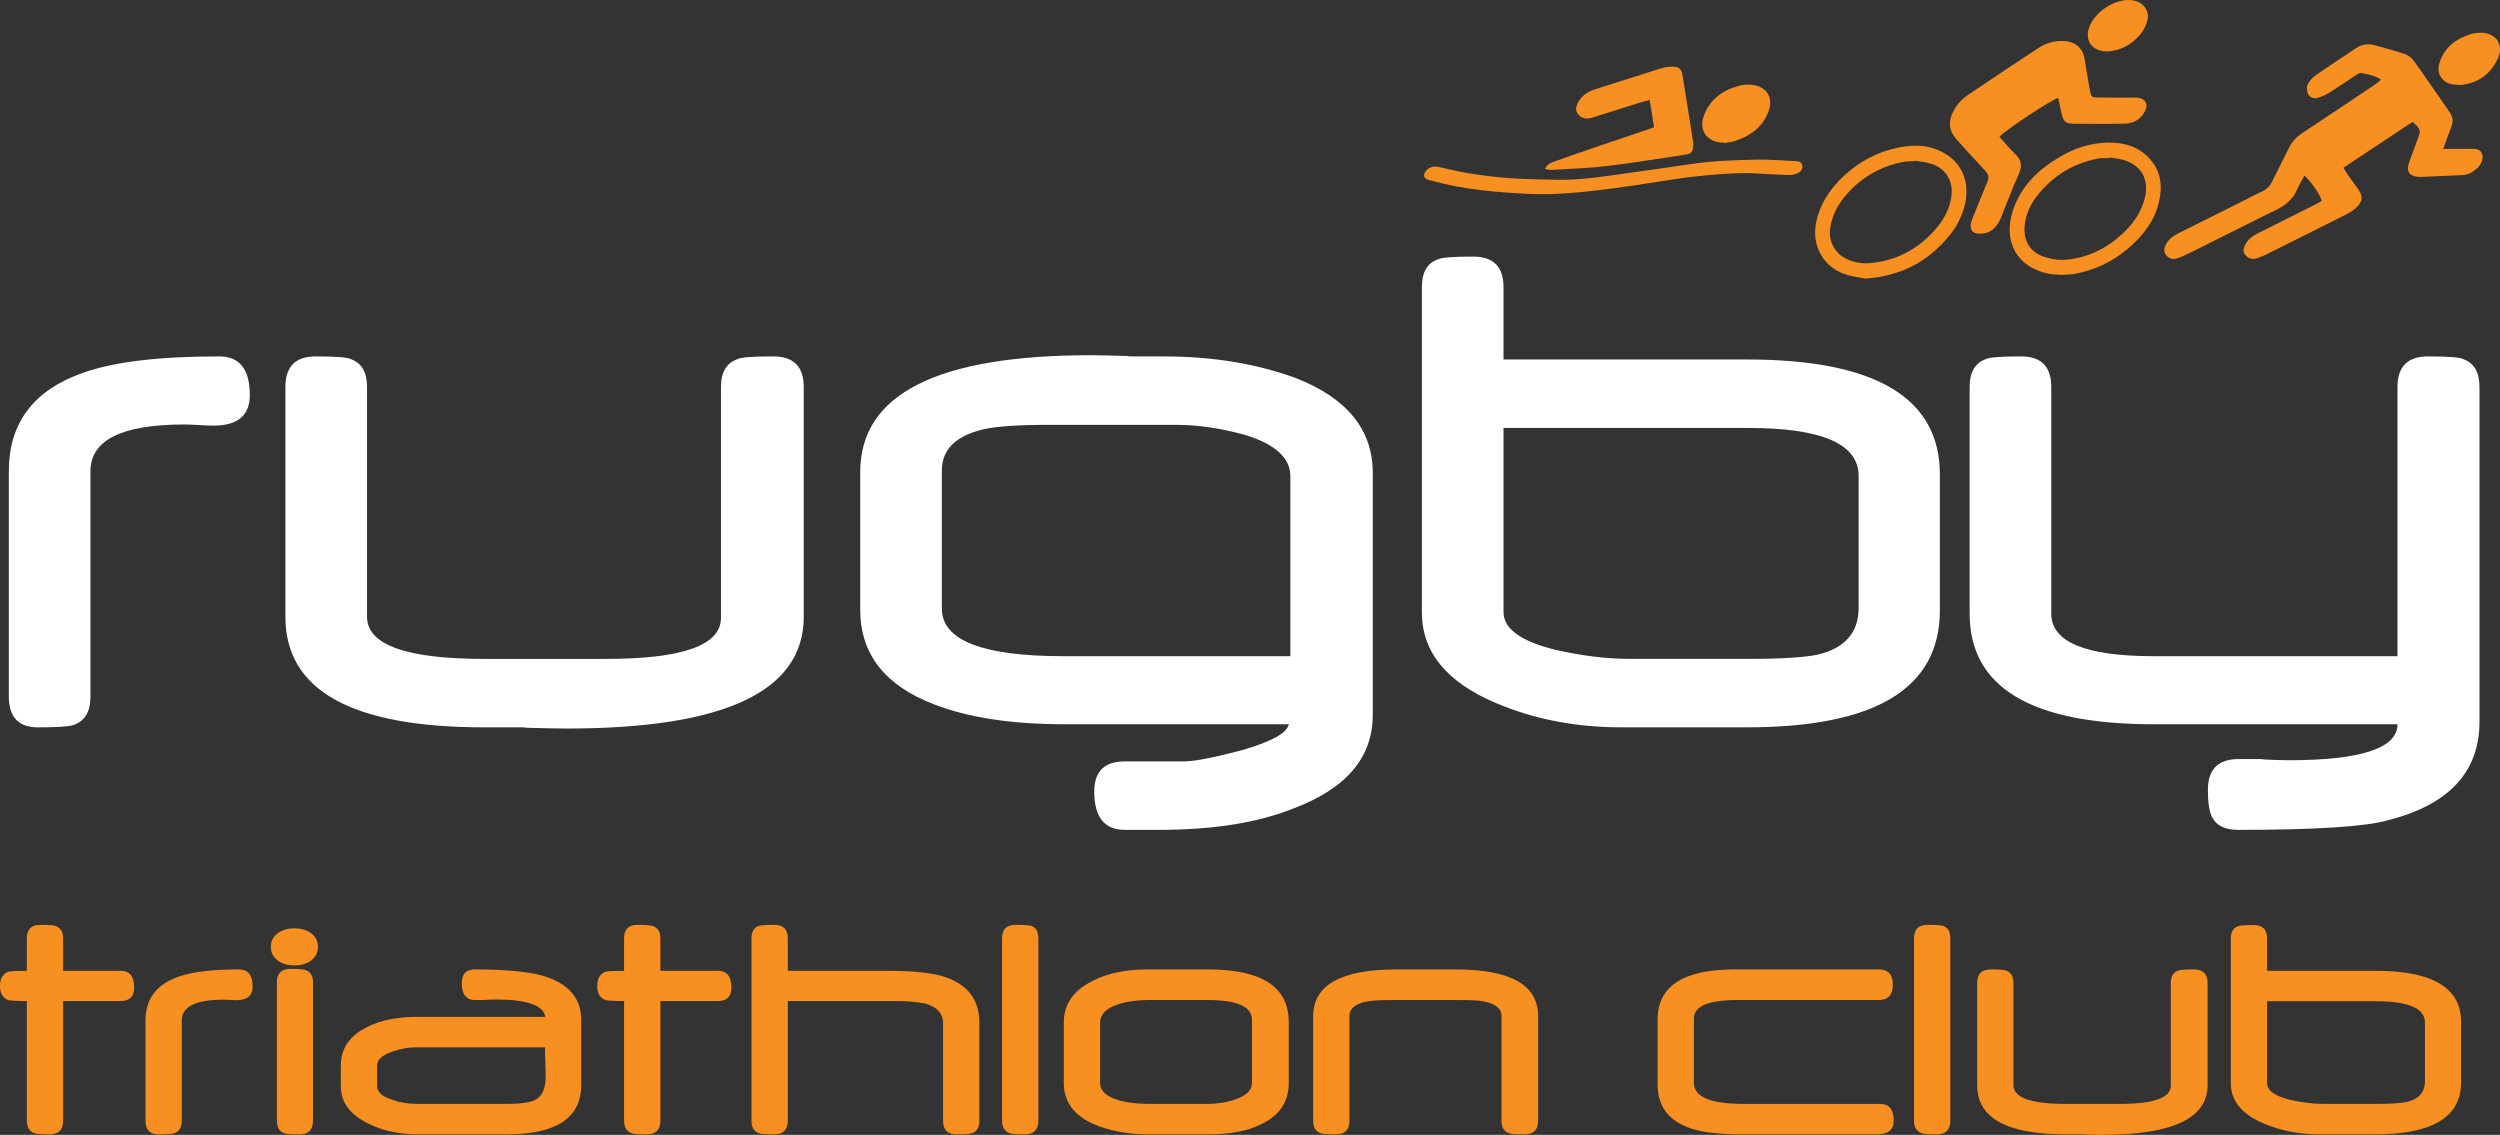 <?xml version="1.0" encoding="utf-8"?>
<!-- Generator: Adobe Illustrator 16.0.0, SVG Export Plug-In . SVG Version: 6.00 Build 0)  -->
<!DOCTYPE svg PUBLIC "-//W3C//DTD SVG 1.1//EN" "http://www.w3.org/Graphics/SVG/1.1/DTD/svg11.dtd">
<svg version="1.1" xmlns="http://www.w3.org/2000/svg" xmlns:xlink="http://www.w3.org/1999/xlink" x="0px" y="0px"
	 width="1561.763px" height="708.938px" viewBox="0 0 1561.763 708.938" enable-background="new 0 0 1561.763 708.938"
	 xml:space="preserve">
<rect x="0" y="0" width="1561.763" height="708.938" fill="#333333" stroke="none"/>
<g id="Blue_BG">
	<g>
		<g>
			<path fill="#FFFFFF" d="M156.063,246.808c0,12.721-7.582,19.084-22.713,19.084c-2.104,0-5.125-0.128-9.06-0.36
				c-3.963-0.233-6.988-0.359-9.063-0.359c-39.154,0-58.725,9.738-58.725,29.234v140.892c0,9.336-3.542,15.216-10.638,17.636
				c-2.896,0.974-10.31,1.441-22.224,1.441c-12.086,0-18.125-6.431-18.125-19.328V294.406c0-30.279,15.543-50.823,46.639-61.62
				c18.993-6.758,47.278-10.142,84.813-10.142C149.688,222.645,156.063,230.7,156.063,246.808z"/>
			<path fill="#FFFFFF" d="M502.103,385.277c0,46.554-49.296,69.836-147.882,69.836c-2.741,0-6.292-0.043-10.644-0.125
				c-4.349-0.085-9.422-0.211-15.21-0.359c-0.166-0.17-0.82-0.254-1.942-0.254h-2.178h-3.86h-7.01h-10.867
				c-82.822,0-124.218-23.03-124.218-69.098V241.729c0-12.719,6.291-19.084,18.854-19.084c12.559,0,19.897,0.553,21.993,1.692
				c6.764,2.412,10.14,8.204,10.14,17.393v143.548c0,17.553,24.413,26.339,73.231,26.339h76.114c47.846,0,71.774-8.534,71.774-25.62
				V241.729c0-9.189,3.466-14.981,10.396-17.393c2.092-1.139,9.503-1.692,22.217-1.692c12.738,0,19.094,6.365,19.094,19.084V385.277
				z"/>
			<path fill="#FFFFFF" d="M857.574,446.645c0,26.59-16.588,46.087-49.782,58.485c-22.064,8.857-50.025,13.288-83.846,13.288
				h-21.273c-12.715,0-19.095-7.982-19.095-23.916c0-12.563,6.38-18.854,19.095-18.854h36.974c6.438,0,18.524-2.342,36.247-7.011
				c18.369-5.309,28.112-10.712,29.246-16.189H665.22c-33.03,0-60.173-4.112-81.429-12.315
				c-30.946-11.766-46.406-31.51-46.406-59.205v-86.036c0-48.646,48.006-72.984,144.021-72.984c2.579,0,5.723,0.05,9.435,0.126
				c3.701,0.084,8.12,0.21,13.289,0.359c0.15,0.167,1.374,0.252,3.616,0.252h3.636h6.039h9.422c30.453,0,58.003,4.504,82.652,13.525
				c32.049,12.567,48.079,32.299,48.079,59.202V446.645z M806.098,409.925V297.557c0-11.451-9.419-20.066-28.269-25.862
				c-15.311-4.186-29.567-6.29-42.772-6.29h-80.464c-19.012,0-32.63,0.972-40.846,2.908c-16.919,4.185-25.375,12.72-25.375,25.608
				v86.268c0,19.816,25.29,29.735,75.881,29.735H806.098z"/>
			<path fill="#FFFFFF" d="M1211.836,381.408c0,48.646-40.199,72.967-120.58,72.967h-78.298c-28.517,0-54.693-5.068-78.539-15.216
				c-30.77-13.049-46.153-31.892-46.153-56.544V179.389c0-9.346,3.383-15.15,10.14-17.405c2.107-1.122,9.441-1.691,22.005-1.691
				c12.551,0,18.843,6.358,18.843,19.096v45.182h152.003c80.381,0,120.58,23.93,120.58,71.772V381.408z M1161.093,379.722v-82.418
				c0-19.97-22.954-29.959-68.875-29.959H939.253v115.022c0,10.472,10.951,18.371,32.87,23.676c7.881,1.778,15.7,3.151,23.431,4.121
				c7.743,0.965,15.546,1.453,23.443,1.453h72.733c11.124,0,20.258-0.248,27.431-0.733c7.166-0.485,12.612-1.12,16.312-1.923
				C1152.559,404.924,1161.093,395.182,1161.093,379.722z"/>
			<path fill="#FFFFFF" d="M1548.942,450.758c0,31.414-19.012,51.948-57.033,61.622c-14.01,4.031-45.184,6.038-93.513,6.038
				c-7.899,0-13.218-2.339-15.949-7.034c-2.093-3.095-3.147-9.078-3.147-17.986c0-12.804,6.363-19.208,19.097-19.208h6.523h4.104
				h2.421c1.615,0,2.501,0.084,2.661,0.252c3.534,0.167,6.557,0.277,9.063,0.359c2.496,0.084,4.63,0.125,6.404,0.125
				c45.424,0,68.141-7.496,68.141-22.478h-152.249c-76.679,0-115.019-23.039-115.019-69.108V241.729
				c0-9.189,3.375-14.981,10.152-17.393c2.092-1.139,9.422-1.692,21.992-1.692c12.569,0,18.843,6.365,18.843,19.084V383.34
				c0,17.721,21.337,26.585,64.031,26.585h152.249V241.729c0-12.719,6.362-19.084,19.094-19.084c12.559,0,19.889,0.553,21.981,1.692
				c6.769,2.412,10.153,8.204,10.153,17.393V450.758z"/>
		</g>
		<g>
			<path fill="#F78F21" d="M83.804,616.976c0,5.59-2.833,8.39-8.491,8.39H39.437v74.766c0,5.67-2.802,8.492-8.385,8.492
				c-5.517,0-8.743-0.245-9.674-0.748c-3.075-1.146-4.611-3.725-4.611-7.744v-74.766c-3.023,0-5.476-0.061-7.376-0.169
				c-1.894-0.097-3.239-0.221-4.014-0.376C1.789,623.619,0,620.634,0,615.914c0-4.725,1.789-7.706,5.377-8.923
				c0.775-0.14,2.12-0.263,4.014-0.376c1.9-0.098,4.354-0.152,7.376-0.152v-20.313c0-5.588,2.783-8.385,8.367-8.385
				c5.517,0,8.744,0.267,9.674,0.763c3.074,1.067,4.628,3.619,4.628,7.622v20.313h35.876
				C80.972,606.463,83.804,609.971,83.804,616.976z"/>
			<path fill="#F78F21" d="M157.819,616.341c0,5.655-3.363,8.479-10.097,8.479c-0.931,0-2.273-0.042-4.031-0.152
				c-1.75-0.113-3.105-0.167-4.036-0.167c-17.404,0-26.104,4.338-26.104,12.997v62.633c0,4.157-1.566,6.771-4.727,7.838
				c-1.283,0.445-4.582,0.654-9.878,0.654c-5.372,0-8.063-2.867-8.063-8.587v-62.538c0-13.453,6.912-22.585,20.743-27.388
				c8.453-3.013,21.019-4.507,37.704-4.507C154.984,605.604,157.819,609.18,157.819,616.341z"/>
			<path fill="#F78F21" d="M198.642,591.525c0,3.729-1.578,6.649-4.725,8.814c-2.728,1.859-6.058,2.782-9.99,2.782
				c-3.946,0-7.274-0.923-9.993-2.782c-3.154-2.165-4.737-5.086-4.737-8.814c0-3.724,1.583-6.664,4.737-8.812
				c2.719-1.858,6.047-2.802,9.993-2.802c3.933,0,7.263,0.943,9.99,2.802C197.064,584.861,198.642,587.802,198.642,591.525z
				 M195.525,700.131c0,5.67-2.824,8.492-8.494,8.492c-5.515,0-8.73-0.245-9.66-0.748c-2.937-1.08-4.402-3.659-4.402-7.744v-86.479
				c0-5.582,2.824-8.383,8.479-8.383c5.444,0,8.629,0.251,9.572,0.75c2.993,1.078,4.504,3.627,4.504,7.633V700.131z"/>
			<path fill="#F78F21" d="M363.115,677.685c0,20.618-15.461,30.938-46.406,30.938h-55.437c-11.887,0-22.166-2.189-30.828-6.555
				c-11.682-5.583-17.517-13.355-17.517-23.305v-13.109c0-10.752,5.555-18.802,16.654-24.176c8.231-4.143,18.556-6.236,30.945-6.236
				h80.141c-1.219-7.22-11.459-10.847-30.736-10.847c-0.784,0-1.725,0.021-2.835,0.052c-1.11,0.043-2.382,0.097-3.808,0.168
				c-0.084,0.066-0.445,0.108-1.087,0.108h-0.965h-1.721h-2.686c-5.585,0-8.367-3.546-8.367-10.64c0-5.655,2.782-8.48,8.367-8.48
				c18.123,0,31.976,1.248,41.578,3.756c16.481,4.652,24.708,13.968,24.708,27.934V677.685z M340.878,672.304
				c0-0.995-0.014-2.243-0.056-3.753c-0.029-1.511-0.084-3.256-0.155-5.266c-0.084-2.01-0.128-3.753-0.162-5.266
				c-0.031-1.512-0.062-2.758-0.062-3.754h-80.461c-4.728,0-9.603,0.857-14.615,2.577c-6.513,2.22-9.771,5.129-9.771,8.704v12.997
				c0,3.793,3.366,6.689,10.097,8.7c4.302,1.576,9.274,2.367,14.941,2.367h56.284c8.45,0,14.254-0.832,17.405-2.476
				C338.701,684.918,340.878,679.982,340.878,672.304z"/>
			<path fill="#F78F21" d="M456.909,616.976c0,5.59-2.828,8.39-8.499,8.39h-35.869v74.766c0,5.67-2.8,8.492-8.383,8.492
				c-5.517,0-8.744-0.245-9.672-0.748c-3.078-1.146-4.613-3.725-4.613-7.744v-74.766c-3.011,0-5.474-0.061-7.359-0.169
				c-1.915-0.097-3.244-0.221-4.036-0.376c-3.585-1.201-5.372-4.187-5.372-8.906c0-4.725,1.787-7.706,5.372-8.923
				c0.792-0.14,2.122-0.263,4.036-0.376c1.885-0.098,4.348-0.152,7.359-0.152v-20.313c0-5.588,2.783-8.385,8.385-8.385
				c5.498,0,8.725,0.267,9.653,0.763c3.09,1.067,4.63,3.619,4.63,7.622v20.313h35.869
				C454.082,606.463,456.909,609.971,456.909,616.976z"/>
			<path fill="#F78F21" d="M611.821,700.131c0,4.085-1.51,6.664-4.516,7.744c-0.929,0.503-4.185,0.748-9.77,0.748
				c-5.583,0-8.383-2.822-8.383-8.492v-60.689c0-6.377-3.796-10.563-11.388-12.57c-5.022-1.008-11.353-1.506-19.012-1.506h-66.611
				v74.766c0,5.67-2.8,8.492-8.383,8.492c-5.584,0-8.84-0.245-9.771-0.748c-3.016-1.08-4.514-3.659-4.514-7.744V586.149
				c0-4.155,1.499-6.732,4.514-7.735c1.141-0.427,4.409-0.649,9.771-0.649c5.583,0,8.383,2.797,8.383,8.385v20.313h61.231
				c18.123,0,30.832,1.426,38.147,4.293c13.534,4.863,20.299,14.326,20.299,28.35V700.131z"/>
			<path fill="#F78F21" d="M648.662,700.131c0,5.67-2.782,8.492-8.365,8.492c-5.518,0-8.744-0.245-9.673-0.748
				c-3.078-1.146-4.63-3.725-4.63-7.744V586.149c0-5.588,2.8-8.385,8.385-8.385c5.222,0,8.49,0.223,9.779,0.649
				c3.011,1.003,4.504,3.58,4.504,7.735V700.131z"/>
			<path fill="#F78F21" d="M805.086,676.6c0,11.755-5.806,20.342-17.404,25.788c-8.229,4.16-19.189,6.235-32.864,6.235h-37.714
				c-12.459,0-23.738-2.122-33.844-6.332c-12.457-5.602-18.688-14.147-18.688-25.691v-37.908c0-11.527,6.189-20.272,18.578-26.215
				c9.104-4.588,20.387-6.873,33.848-6.873h37.819c33.517,0,50.269,10.947,50.269,32.864V676.6z M782.1,676.6v-39.643
				c0-8.156-9.31-12.233-27.935-12.233h-36.85c-6.884,0-13.036,0.864-18.481,2.581c-7.73,2.504-11.598,6.288-11.598,11.387V676.6
				c0,4.881,3.939,8.456,11.82,10.759c5.223,1.493,11.351,2.253,18.363,2.253h36.851c5.95,0,11.576-0.856,16.864-2.59
				C778.441,684.664,782.1,681.187,782.1,676.6z"/>
			<path fill="#F78F21" d="M960.872,700.131c0,5.67-2.842,8.492-8.497,8.492c-5.581,0-8.851-0.245-9.781-0.748
				c-3.076-1.08-4.61-3.659-4.61-7.744v-65.522c0-4.661-3.867-7.708-11.598-9.134c-1.374-0.295-3.467-0.488-6.292-0.596
				c-2.824-0.101-6.388-0.155-10.686-0.155h-39.114c-3.937,0-7.246,0.072-9.934,0.21c-2.691,0.148-4.808,0.359-6.393,0.654
				c-7.297,1.421-10.957,4.473-10.957,9.127v65.416c0,5.67-2.8,8.492-8.383,8.492c-5.584,0-8.84-0.245-9.769-0.748
				c-3.005-1.08-4.516-3.659-4.516-7.744v-65.205c0-19.552,17.33-29.322,51.999-29.322h37.065c34.308,0,51.464,9.697,51.464,29.111
				V700.131z"/>
			<path fill="#F78F21" d="M1183.024,700.131c0,5.67-3.501,8.492-10.513,8.492H1088.6c-16.121,0-27.72-1.54-34.806-4.611
				c-12.183-4.882-18.27-13.723-18.27-26.549v-40.602c0-20.838,16.122-31.258,48.35-31.258h89.813c5.878,0,8.799,3.185,8.799,9.56
				c0,6.377-2.921,9.561-8.799,9.561h-88.205c-18.196,0-27.286,3.825-27.286,11.49v40.29c0,8.729,10.35,13.107,31.053,13.107h85.298
				C1180.202,689.611,1183.024,693.119,1183.024,700.131z"/>
			<path fill="#F78F21" d="M1218.374,700.131c0,5.67-2.797,8.492-8.379,8.492c-5.506,0-8.732-0.245-9.662-0.748
				c-3.087-1.146-4.623-3.725-4.623-7.744V586.149c0-5.588,2.796-8.385,8.375-8.385c5.226,0,8.502,0.223,9.771,0.649
				c3.024,1.003,4.518,3.58,4.518,7.735V700.131z"/>
			<path fill="#F78F21" d="M1379.096,677.907c0,20.683-21.908,31.031-65.751,31.031c-1.219,0-2.782-0.009-4.727-0.052
				c-1.94-0.029-4.181-0.083-6.772-0.155c-0.072-0.063-0.359-0.108-0.861-0.108h-0.956h-1.722h-3.112h-4.839
				c-36.811,0-55.215-10.235-55.215-30.716v-63.823c0-5.655,2.787-8.48,8.365-8.48c5.602,0,8.857,0.248,9.788,0.745
				c3.004,1.067,4.515,3.647,4.515,7.735v63.823c0,7.794,10.85,11.704,32.547,11.704h33.837c21.271,0,31.909-3.797,31.909-11.387
				v-64.141c0-4.088,1.541-6.668,4.619-7.735c0.929-0.497,4.227-0.745,9.878-0.745c5.668,0,8.497,2.825,8.497,8.48V677.907z"/>
			<path fill="#F78F21" d="M1537.456,676.174c0,21.623-17.877,32.449-53.625,32.449h-34.79c-12.677,0-24.317-2.253-34.92-6.775
				c-13.688-5.789-20.517-14.177-20.517-25.134v-90.342c0-4.157,1.493-6.735,4.497-7.73c0.931-0.515,4.198-0.769,9.788-0.769
				c5.582,0,8.376,2.844,8.376,8.499v20.091h67.565c35.748,0,53.625,10.627,53.625,31.898V676.174z M1514.882,675.425v-36.632
				c0-8.889-10.198-13.318-30.61-13.318h-68.007V676.6c0,4.658,4.866,8.178,14.609,10.536c3.503,0.787,6.981,1.396,10.418,1.823
				c3.438,0.432,6.914,0.652,10.418,0.652h32.341c4.947,0,9.01-0.107,12.197-0.328c3.188-0.211,5.598-0.504,7.258-0.865
				C1511.088,686.633,1514.882,682.297,1514.882,675.425z"/>
		</g>
		<g>
			<g>
				<path fill-rule="evenodd" clip-rule="evenodd" fill="#F78F21" d="M965.189,105.605c1.41-3.468,4.326-4.16,6.878-5.078
					c9.202-3.306,18.466-6.457,27.723-9.624c10.924-3.734,21.861-7.427,33.494-11.376c-0.882-5.517-1.755-10.999-2.719-17.045
					c-2.633,0.704-4.484,1.129-6.297,1.698c-8.827,2.75-17.643,5.542-26.465,8.313c-1.695,0.53-3.378,1.188-5.113,1.476
					c-2.623,0.427-4.954-0.417-6.729-2.436c-1.911-2.18-1.596-4.576-0.42-6.978c2.354-4.821,6.431-7.413,11.396-8.961
					c10.187-3.173,20.352-6.431,30.521-9.648c3.73-1.183,7.418-2.508,11.199-3.491c2.201-0.573,4.554-0.865,6.824-0.795
					c3.217,0.1,4.945,1.579,5.477,4.787c2.331,14.04,4.528,28.097,6.738,42.158c0.164,1.039,0.145,2.141,0.027,3.188
					c-0.378,3.349-1.354,4.306-4.623,4.784c-16.514,2.434-32.986,5.207-49.557,7.192c-11.461,1.37-23.044,1.669-34.576,2.379
					C967.829,106.219,966.663,105.832,965.189,105.605z"/>
				<path fill-rule="evenodd" clip-rule="evenodd" fill="#F78F21" d="M1092.061,108.112c-16.597,0.169-33.025,1.792-49.388,4.352
					c-14.739,2.31-29.478,4.642-44.29,6.382c-14.483,1.7-29.055,2.99-43.668,2.265c-20.242-1.014-40.426-2.691-60.076-8.158
					c-1.022-0.289-2.134-0.375-3.078-0.815c-1.956-0.914-2.442-2.41-1.403-4.39c1.548-2.937,4.904-4.279,8.646-3.461
					c6.247,1.362,12.451,2.974,18.758,3.963c8.232,1.288,16.525,2.422,24.839,2.987c10.464,0.711,20.97,0.949,31.457,1.072
					c13.734,0.164,27.282-1.953,40.837-3.871c13.887-1.97,27.788-3.853,41.66-5.938c13.757-2.064,27.621-2.525,41.478-2.791
					c7.812-0.148,15.644,0.575,23.468,0.94c1.971,0.095,4.124,0.183,4.607,2.68c0.43,2.225-0.85,3.922-2.7,4.761
					c-1.709,0.773-3.715,1.333-5.571,1.271C1109.108,109.083,1100.585,108.551,1092.061,108.112z"/>
				<path fill-rule="evenodd" clip-rule="evenodd" fill="#F78F21" d="M1077.147,89.075c-0.707,0-1.426,0.059-2.133-0.007
					c-8.818-0.786-13.695-7.86-10.793-16.243c3.604-10.44,11.567-16.363,21.87-19.176c3.121-0.853,6.732-1.087,9.883-0.443
					c8.43,1.731,11.87,8.395,8.799,16.522c-3.591,9.525-11.032,14.979-20.318,18.171c-2.313,0.799-4.831,1.005-7.252,1.481
					C1077.187,89.28,1077.167,89.179,1077.147,89.075z"/>
			</g>
			<g>
				<path fill-rule="evenodd" clip-rule="evenodd" fill="#F78F21" d="M1526.327,93.002c6.357,0,11.491-0.012,16.623,0.004
					c2.823,0.008,5.875-0.494,7.441,2.798c1.227,2.584,0.106,6.438-2.745,9.155c-2.638,2.517-5.714,4.267-9.455,4.442
					c-8.179,0.387-16.365,0.715-24.544,1.053c-1.065,0.045-2.145,0.08-3.208-0.007c-5.192-0.421-7.324-3.415-5.671-8.35
					c1.751-5.23,3.829-10.353,5.702-15.543c1.935-5.348,1.741-5.934-3.301-10.422c-14.193,9.407-28.523,18.905-43.236,28.657
					c1.251,1.982,2.116,3.491,3.11,4.904c1.951,2.766,4.009,5.462,5.957,8.226c3.293,4.666,3.147,7.761-0.952,11.709
					c-1.767,1.697-3.946,3.071-6.144,4.18c-16.846,8.527-33.734,16.971-50.64,25.387c-1.896,0.948-3.919,1.695-5.959,2.298
					c-2.674,0.787-4.932-0.256-6.665-2.275c-1.806-2.103-1.065-4.357,0.048-6.491c1.727-3.299,4.577-5.382,7.827-7.005
					c11.616-5.814,23.234-11.627,34.846-17.453c1.729-0.87,3.411-1.83,5.044-2.705c-1.036-4.008-5.725-10.934-10.765-15.891
					c-1.49,2.743-3.145,5.245-4.263,7.967c-2.577,6.279-7.011,10.361-13.113,13.327c-18.72,9.104-37.271,18.573-55.907,27.851
					c-2.064,1.023-4.24,1.842-6.42,2.589c-2.658,0.912-5.036,0.016-6.726-2.016c-1.819-2.186-1.261-4.684,0.012-7.004
					c1.797-3.271,4.72-5.232,7.967-6.847c12.281-6.107,24.544-12.244,36.81-18.383c5.257-2.631,10.458-5.374,15.76-7.912
					c2.55-1.219,4.259-2.998,5.487-5.519c3.433-7.049,7.11-13.978,10.498-21.043c1.995-4.159,4.878-7.209,8.763-9.75
					c15.352-10.05,30.55-20.334,45.788-30.562c0.98-0.66,1.811-1.542,3.128-2.671c-3.982-2.651-8.217-3.171-12.215-4.107
					c-1.095-0.257-2.64,0.841-3.797,1.595c-5.377,3.492-10.632,7.185-16.06,10.594c-2.23,1.396-4.725,2.498-7.238,3.291
					c-2.38,0.752-4.987-0.04-6.116-2.153c-0.887-1.657-1.201-4.348-0.457-5.978c1.049-2.296,3.014-4.472,5.113-5.944
					c8.315-5.821,16.85-11.336,25.277-16.997c3.664-2.461,7.618-2.847,11.755-1.697c6.164,1.704,12.374,3.313,18.416,5.401
					c2.194,0.756,4.483,2.379,5.829,4.252c7.58,10.566,14.822,21.378,22.319,32.005c2.194,3.113,2.426,6.083,1.021,9.527
					C1529.61,83.56,1528.232,87.751,1526.327,93.002z"/>
				<path fill-rule="evenodd" clip-rule="evenodd" fill="#F78F21" d="M1537.172,53.063c-1.934-0.093-2.824-0.105-3.708-0.176
					c-7.604-0.628-11.812-6.606-9.433-13.871c3-9.18,9.851-14.523,18.715-17.479c2.147-0.716,4.511-1.093,6.775-1.103
					c9.951-0.043,15.043,7.675,10.656,16.683C1555.373,46.976,1547.12,52.201,1537.172,53.063z"/>
			</g>
			<g>
				<path fill-rule="evenodd" clip-rule="evenodd" fill="#F78F21" d="M1285.764,61.204c-4.504,1.239-32.475,19.704-36.701,24.22
					c3.134,3.485,6.088,7.268,9.549,10.506c4.072,3.8,4.967,7.512,2.562,12.776c-4.135,9.055-7.519,18.449-11.317,27.66
					c-2.346,5.678-6.251,9.511-12.795,9.633c-4.841,0.094-6.799-2.404-5.643-7.181c0.411-1.716,1.189-3.347,1.857-4.996
					c2.733-6.761,5.428-13.54,8.266-20.258c1.1-2.619,0.798-4.607-1.222-6.738c-5.993-6.339-11.787-12.871-17.685-19.3
					c-4.988-5.438-5.833-11.016-2.584-17.587c2.182-4.414,5.419-7.986,9.441-10.707c14.611-9.855,29.271-19.644,44.005-29.317
					c4.861-3.197,10.326-4.62,16.231-4.266c6.999,0.421,11.553,4.582,12.598,11.464c0.985,6.501,2.111,12.977,3.285,19.447
					c0.742,4.074,1.033,4.319,5.262,4.367c6.943,0.079,13.888,0.026,20.834,0.033c1.246,0.001,2.504-0.071,3.739,0.053
					c4.78,0.479,6.826,4.067,4.596,8.362c-2.588,4.994-6.997,7.724-12.484,7.852c-10.856,0.262-21.728,0.162-32.591,0.045
					c-4.558-0.052-6.042-1.582-7.061-6.308C1287.203,67.717,1286.484,64.468,1285.764,61.204z"/>
				<path fill-rule="evenodd" clip-rule="evenodd" fill="#F78F21" d="M1165.393,174.044c-3.338-0.673-8.165-1.141-12.64-2.651
					c-13.753-4.644-21.081-17.95-18.247-32.201c2.32-11.647,8.531-21.016,17.025-28.974c11.668-10.926,25.492-17.486,41.415-19.052
					c8.321-0.818,16.347,0.958,23.452,5.599c10.549,6.89,14.513,19.557,10.566,33.084c-1.873,6.415-4.979,12.205-9.186,17.351
					C1204.604,163.286,1187.766,172.411,1165.393,174.044z M1195.951,100.341c-0.032,0.124-0.065,0.248-0.095,0.371
					c-2.484,0.16-5.027,0.034-7.438,0.53c-15.022,3.093-27.372,10.651-36.899,22.689c-4.266,5.388-7.074,11.486-8.157,18.313
					c-1.203,7.564,2.174,14.961,8.642,18.657c4.918,2.806,10.393,3.952,15.913,3.506c16.147-1.309,29.575-8.371,40.425-20.305
					c5.478-6.026,9.386-12.906,10.654-21.125c1.459-9.405-3.133-17.563-12.149-20.565
					C1203.374,101.259,1199.593,101.007,1195.951,100.341z"/>
				<path fill-rule="evenodd" clip-rule="evenodd" fill="#F78F21" d="M1287.707,171.683c-2.448-0.191-5.151-0.143-7.748-0.654
					c-19.631-3.848-29.06-19.799-22.376-39.865c4.951-14.887,15.707-25.129,28.916-33.014c9.024-5.384,18.855-8.69,29.255-9.02
					c11.599-0.378,22.257,2.671,29.438,12.921c5.066,7.226,5.502,15.326,3.665,23.538c-2.808,12.514-10.341,22.089-19.991,30.122
					c-9.622,8.019-20.632,13.189-32.97,15.388C1293.292,171.565,1290.586,171.498,1287.707,171.683z M1317.573,98.39
					c-0.016,0.133-0.033,0.27-0.052,0.404c-1.599,0-3.202-0.024-4.799,0.012c-0.71,0.016-1.423,0.101-2.118,0.238
					c-15.061,2.945-27.467,10.346-37.18,22.228c-3.762,4.604-6.665,9.736-7.949,15.542c-2.686,12.186,1.682,20.726,12.619,23.987
					c3.995,1.189,8.445,1.811,12.572,1.441c13.747-1.228,25.557-7.119,35.568-16.522c6.457-6.063,11.386-13.143,13.602-21.898
					c2.986-11.792-2.22-20.96-13.908-24.085C1323.214,99.012,1320.363,98.823,1317.573,98.39z"/>
				<path fill-rule="evenodd" clip-rule="evenodd" fill="#F78F21" d="M1341.834,10.53c-0.53,4.054-2.16,7.926-5.046,11.247
					c-5.129,5.905-11.573,9.696-19.321,10.274c-9.75,0.727-15.657-6.252-12.269-15.168c3.692-9.719,15.909-17.691,26.202-16.818
					C1337.418,0.578,1341.801,4.853,1341.834,10.53z"/>
			</g>
		</g>
	</g>
</g>
<g id="Orange_BG" display="none">
	<g display="inline">
		<g>
			<path fill="#FFFFFF" d="M156.063,246.808c0,12.721-7.582,19.084-22.713,19.084c-2.104,0-5.125-0.128-9.06-0.36
				c-3.963-0.233-6.988-0.359-9.063-0.359c-39.154,0-58.725,9.738-58.725,29.234v140.891c0,9.336-3.542,15.217-10.638,17.637
				c-2.896,0.973-10.31,1.441-22.224,1.441c-12.086,0-18.125-6.432-18.125-19.328V294.407c0-30.279,15.543-50.823,46.639-61.62
				c18.993-6.758,47.278-10.142,84.813-10.142C149.688,222.645,156.063,230.7,156.063,246.808z"/>
			<path fill="#FFFFFF" d="M502.103,385.278c0,46.553-49.296,69.836-147.882,69.836c-2.741,0-6.292-0.043-10.644-0.125
				c-4.349-0.086-9.422-0.211-15.21-0.359c-0.166-0.17-0.82-0.254-1.942-0.254h-2.178h-3.86h-7.01h-10.867
				c-82.822,0-124.218-23.031-124.218-69.098V241.729c0-12.719,6.291-19.084,18.854-19.084c12.559,0,19.897,0.553,21.993,1.692
				c6.764,2.412,10.14,8.204,10.14,17.393v143.549c0,17.553,24.413,26.338,73.231,26.338h76.114
				c47.846,0,71.774-8.533,71.774-25.619V241.729c0-9.189,3.466-14.981,10.396-17.393c2.092-1.139,9.503-1.692,22.217-1.692
				c12.738,0,19.094,6.365,19.094,19.084V385.278z"/>
			<path fill="#FFFFFF" d="M857.574,446.646c0,26.59-16.588,46.086-49.782,58.484c-22.064,8.857-50.025,13.289-83.846,13.289
				h-21.273c-12.715,0-19.095-7.982-19.095-23.916c0-12.564,6.38-18.854,19.095-18.854h36.974c6.438,0,18.524-2.342,36.247-7.012
				c18.369-5.309,28.112-10.711,29.246-16.189H665.22c-33.03,0-60.173-4.111-81.429-12.314
				c-30.946-11.766-46.406-31.51-46.406-59.205v-86.037c0-48.646,48.006-72.984,144.021-72.984c2.579,0,5.723,0.05,9.435,0.126
				c3.701,0.084,8.12,0.21,13.289,0.359c0.15,0.167,1.374,0.252,3.616,0.252h3.636h6.039h9.422c30.453,0,58.003,4.504,82.652,13.525
				c32.049,12.567,48.079,32.299,48.079,59.202V446.646z M806.098,409.925V297.558c0-11.451-9.419-20.066-28.269-25.862
				c-15.311-4.186-29.567-6.29-42.772-6.29h-80.464c-19.012,0-32.63,0.972-40.846,2.908c-16.919,4.185-25.375,12.72-25.375,25.608
				v86.268c0,19.816,25.29,29.734,75.881,29.734H806.098z"/>
			<path fill="#FFFFFF" d="M1211.836,381.409c0,48.646-40.199,72.967-120.58,72.967h-78.298c-28.517,0-54.693-5.068-78.539-15.217
				c-30.77-13.049-46.153-31.891-46.153-56.543V179.39c0-9.346,3.383-15.15,10.14-17.405c2.107-1.122,9.441-1.691,22.005-1.691
				c12.551,0,18.843,6.358,18.843,19.096v45.182h152.003c80.381,0,120.58,23.93,120.58,71.772V381.409z M1161.093,379.722v-82.418
				c0-19.97-22.954-29.959-68.875-29.959H939.253v115.022c0,10.473,10.951,18.371,32.87,23.676c7.881,1.779,15.7,3.152,23.431,4.121
				c7.743,0.965,15.546,1.453,23.443,1.453h72.733c11.124,0,20.258-0.248,27.431-0.732c7.166-0.486,12.612-1.121,16.312-1.924
				C1152.559,404.925,1161.093,395.183,1161.093,379.722z"/>
			<path fill="#FFFFFF" d="M1548.942,450.759c0,31.414-19.012,51.947-57.033,61.621c-14.01,4.031-45.184,6.039-93.513,6.039
				c-7.899,0-13.218-2.34-15.949-7.035c-2.093-3.094-3.147-9.078-3.147-17.986c0-12.803,6.363-19.207,19.097-19.207h6.523h4.104
				h2.421c1.615,0,2.501,0.084,2.661,0.252c3.534,0.166,6.557,0.277,9.063,0.359c2.496,0.084,4.63,0.125,6.404,0.125
				c45.424,0,68.141-7.496,68.141-22.479h-152.249c-76.679,0-115.019-23.039-115.019-69.107V241.729
				c0-9.189,3.375-14.981,10.152-17.393c2.092-1.139,9.422-1.692,21.992-1.692c12.569,0,18.843,6.365,18.843,19.084v141.611
				c0,17.721,21.337,26.584,64.031,26.584h152.249V241.729c0-12.719,6.362-19.084,19.094-19.084c12.559,0,19.889,0.553,21.981,1.692
				c6.769,2.412,10.153,8.204,10.153,17.393V450.759z"/>
		</g>
		<g>
			<path fill="#1F2B5A" d="M83.804,616.976c0,5.59-2.833,8.391-8.491,8.391H39.437v74.766c0,5.67-2.802,8.492-8.385,8.492
				c-5.517,0-8.743-0.246-9.674-0.748c-3.075-1.146-4.611-3.725-4.611-7.744v-74.766c-3.023,0-5.476-0.061-7.376-0.17
				c-1.894-0.096-3.239-0.221-4.014-0.375C1.789,623.62,0,620.634,0,615.915c0-4.725,1.789-7.707,5.377-8.924
				c0.775-0.139,2.12-0.262,4.014-0.375c1.9-0.098,4.354-0.152,7.376-0.152v-20.314c0-5.588,2.783-8.385,8.367-8.385
				c5.517,0,8.744,0.268,9.674,0.764c3.074,1.066,4.628,3.619,4.628,7.621v20.314h35.876
				C80.972,606.464,83.804,609.972,83.804,616.976z"/>
			<path fill="#1F2B5A" d="M157.819,616.341c0,5.656-3.363,8.48-10.097,8.48c-0.931,0-2.273-0.043-4.031-0.152
				c-1.75-0.113-3.105-0.168-4.036-0.168c-17.404,0-26.104,4.338-26.104,12.998v62.633c0,4.156-1.566,6.77-4.727,7.838
				c-1.283,0.445-4.582,0.654-9.878,0.654c-5.372,0-8.063-2.867-8.063-8.588v-62.537c0-13.453,6.912-22.586,20.743-27.389
				c8.453-3.012,21.019-4.506,37.704-4.506C154.984,605.604,157.819,609.181,157.819,616.341z"/>
			<path fill="#1F2B5A" d="M198.642,591.526c0,3.729-1.578,6.648-4.725,8.814c-2.728,1.859-6.058,2.781-9.99,2.781
				c-3.946,0-7.274-0.922-9.993-2.781c-3.154-2.166-4.737-5.086-4.737-8.814c0-3.725,1.583-6.664,4.737-8.813
				c2.719-1.857,6.047-2.801,9.993-2.801c3.933,0,7.263,0.943,9.99,2.801C197.064,584.862,198.642,587.802,198.642,591.526z
				 M195.525,700.132c0,5.67-2.824,8.492-8.494,8.492c-5.515,0-8.73-0.246-9.66-0.748c-2.937-1.08-4.402-3.66-4.402-7.744v-86.479
				c0-5.582,2.824-8.383,8.479-8.383c5.444,0,8.629,0.25,9.572,0.75c2.993,1.078,4.504,3.627,4.504,7.633V700.132z"/>
			<path fill="#1F2B5A" d="M363.115,677.685c0,20.619-15.461,30.939-46.406,30.939h-55.437c-11.887,0-22.166-2.189-30.828-6.555
				c-11.682-5.584-17.517-13.355-17.517-23.305v-13.109c0-10.752,5.555-18.803,16.654-24.176c8.231-4.143,18.556-6.236,30.945-6.236
				h80.141c-1.219-7.221-11.459-10.848-30.736-10.848c-0.784,0-1.725,0.021-2.835,0.053c-1.11,0.043-2.382,0.096-3.808,0.168
				c-0.084,0.066-0.445,0.107-1.087,0.107h-0.965h-1.721h-2.686c-5.585,0-8.367-3.545-8.367-10.639c0-5.656,2.782-8.48,8.367-8.48
				c18.123,0,31.976,1.248,41.578,3.756c16.481,4.652,24.708,13.967,24.708,27.934V677.685z M340.878,672.304
				c0-0.994-0.014-2.242-0.056-3.752c-0.029-1.512-0.084-3.256-0.155-5.266c-0.084-2.01-0.128-3.754-0.162-5.266
				c-0.031-1.512-0.062-2.758-0.062-3.754h-80.461c-4.728,0-9.603,0.857-14.615,2.576c-6.513,2.221-9.771,5.129-9.771,8.705v12.996
				c0,3.793,3.366,6.689,10.097,8.701c4.302,1.576,9.274,2.367,14.941,2.367h56.284c8.45,0,14.254-0.832,17.405-2.477
				C338.701,684.919,340.878,679.983,340.878,672.304z"/>
			<path fill="#1F2B5A" d="M456.909,616.976c0,5.59-2.828,8.391-8.499,8.391h-35.869v74.766c0,5.67-2.8,8.492-8.383,8.492
				c-5.517,0-8.744-0.246-9.672-0.748c-3.078-1.146-4.613-3.725-4.613-7.744v-74.766c-3.011,0-5.474-0.061-7.359-0.17
				c-1.915-0.096-3.244-0.221-4.036-0.375c-3.585-1.201-5.372-4.188-5.372-8.906c0-4.725,1.787-7.707,5.372-8.924
				c0.792-0.139,2.122-0.262,4.036-0.375c1.885-0.098,4.348-0.152,7.359-0.152v-20.314c0-5.588,2.783-8.385,8.385-8.385
				c5.498,0,8.725,0.268,9.653,0.764c3.09,1.066,4.63,3.619,4.63,7.621v20.314h35.869
				C454.082,606.464,456.909,609.972,456.909,616.976z"/>
			<path fill="#1F2B5A" d="M611.821,700.132c0,4.084-1.51,6.664-4.516,7.744c-0.929,0.502-4.185,0.748-9.77,0.748
				c-5.583,0-8.383-2.822-8.383-8.492v-60.689c0-6.377-3.796-10.563-11.388-12.57c-5.022-1.008-11.353-1.506-19.012-1.506h-66.611
				v74.766c0,5.67-2.8,8.492-8.383,8.492c-5.584,0-8.84-0.246-9.771-0.748c-3.016-1.08-4.514-3.66-4.514-7.744V586.149
				c0-4.154,1.499-6.732,4.514-7.734c1.141-0.428,4.409-0.65,9.771-0.65c5.583,0,8.383,2.797,8.383,8.385v20.314h61.231
				c18.123,0,30.832,1.426,38.147,4.293c13.534,4.863,20.299,14.326,20.299,28.35V700.132z"/>
			<path fill="#1F2B5A" d="M648.662,700.132c0,5.67-2.782,8.492-8.365,8.492c-5.518,0-8.744-0.246-9.673-0.748
				c-3.078-1.146-4.63-3.725-4.63-7.744V586.149c0-5.588,2.8-8.385,8.385-8.385c5.222,0,8.49,0.223,9.779,0.65
				c3.011,1.002,4.504,3.58,4.504,7.734V700.132z"/>
			<path fill="#1F2B5A" d="M805.086,676.601c0,11.754-5.806,20.342-17.404,25.787c-8.229,4.16-19.189,6.236-32.864,6.236h-37.714
				c-12.459,0-23.738-2.123-33.844-6.332c-12.457-5.602-18.688-14.148-18.688-25.691v-37.908c0-11.527,6.189-20.273,18.578-26.215
				c9.104-4.588,20.387-6.873,33.848-6.873h37.819c33.517,0,50.269,10.947,50.269,32.863V676.601z M782.1,676.601v-39.643
				c0-8.156-9.31-12.234-27.935-12.234h-36.85c-6.884,0-13.036,0.865-18.481,2.582c-7.73,2.504-11.598,6.287-11.598,11.387v37.908
				c0,4.881,3.939,8.455,11.82,10.758c5.223,1.494,11.351,2.254,18.363,2.254h36.851c5.95,0,11.576-0.857,16.864-2.59
				C778.441,684.665,782.1,681.187,782.1,676.601z"/>
			<path fill="#1F2B5A" d="M960.872,700.132c0,5.67-2.842,8.492-8.497,8.492c-5.581,0-8.851-0.246-9.781-0.748
				c-3.076-1.08-4.61-3.66-4.61-7.744v-65.523c0-4.66-3.867-7.707-11.598-9.133c-1.374-0.295-3.467-0.488-6.292-0.596
				c-2.824-0.102-6.388-0.156-10.686-0.156h-39.114c-3.937,0-7.246,0.072-9.934,0.211c-2.691,0.148-4.808,0.359-6.393,0.654
				c-7.297,1.42-10.957,4.473-10.957,9.127v65.416c0,5.67-2.8,8.492-8.383,8.492c-5.584,0-8.84-0.246-9.769-0.748
				c-3.005-1.08-4.516-3.66-4.516-7.744v-65.205c0-19.553,17.33-29.322,51.999-29.322h37.065c34.308,0,51.464,9.697,51.464,29.111
				V700.132z"/>
			<path fill="#1F2B5A" d="M1183.024,700.132c0,5.67-3.501,8.492-10.513,8.492H1088.6c-16.121,0-27.72-1.541-34.806-4.611
				c-12.183-4.883-18.27-13.723-18.27-26.549v-40.602c0-20.838,16.122-31.258,48.35-31.258h89.813c5.878,0,8.799,3.184,8.799,9.559
				c0,6.377-2.921,9.561-8.799,9.561h-88.205c-18.196,0-27.286,3.826-27.286,11.49v40.291c0,8.729,10.35,13.107,31.053,13.107
				h85.298C1180.202,689.612,1183.024,693.12,1183.024,700.132z"/>
			<path fill="#1F2B5A" d="M1218.374,700.132c0,5.67-2.797,8.492-8.379,8.492c-5.506,0-8.732-0.246-9.662-0.748
				c-3.087-1.146-4.623-3.725-4.623-7.744V586.149c0-5.588,2.796-8.385,8.375-8.385c5.226,0,8.502,0.223,9.771,0.65
				c3.024,1.002,4.518,3.58,4.518,7.734V700.132z"/>
			<path fill="#1F2B5A" d="M1379.096,677.907c0,20.684-21.908,31.031-65.751,31.031c-1.219,0-2.782-0.008-4.727-0.051
				c-1.94-0.029-4.181-0.084-6.772-0.156c-0.072-0.063-0.359-0.107-0.861-0.107h-0.956h-1.722h-3.112h-4.839
				c-36.811,0-55.215-10.236-55.215-30.717v-63.822c0-5.656,2.787-8.48,8.365-8.48c5.602,0,8.857,0.248,9.788,0.744
				c3.004,1.068,4.515,3.648,4.515,7.736v63.822c0,7.795,10.85,11.705,32.547,11.705h33.837c21.271,0,31.909-3.797,31.909-11.387
				v-64.141c0-4.088,1.541-6.668,4.619-7.736c0.929-0.496,4.227-0.744,9.878-0.744c5.668,0,8.497,2.824,8.497,8.48V677.907z"/>
			<path fill="#1F2B5A" d="M1537.456,676.175c0,21.623-17.877,32.449-53.625,32.449h-34.79c-12.677,0-24.317-2.254-34.92-6.775
				c-13.688-5.789-20.517-14.178-20.517-25.135v-90.342c0-4.156,1.493-6.734,4.497-7.73c0.931-0.514,4.198-0.768,9.788-0.768
				c5.582,0,8.376,2.844,8.376,8.498v20.092h67.565c35.748,0,53.625,10.627,53.625,31.898V676.175z M1514.882,675.425v-36.631
				c0-8.889-10.198-13.318-30.61-13.318h-68.007v51.125c0,4.658,4.866,8.178,14.609,10.535c3.503,0.787,6.981,1.396,10.418,1.824
				c3.438,0.432,6.914,0.652,10.418,0.652h32.341c4.947,0,9.01-0.107,12.197-0.328c3.188-0.211,5.598-0.504,7.258-0.865
				C1511.088,686.634,1514.882,682.298,1514.882,675.425z"/>
		</g>
		<g>
			<g>
				<path fill-rule="evenodd" clip-rule="evenodd" fill="#1F2B5A" d="M965.189,105.606c1.41-3.468,4.326-4.16,6.878-5.078
					c9.202-3.306,18.466-6.457,27.723-9.624c10.924-3.734,21.861-7.427,33.494-11.376c-0.882-5.517-1.755-10.999-2.719-17.045
					c-2.633,0.704-4.484,1.129-6.297,1.698c-8.827,2.75-17.643,5.542-26.465,8.313c-1.695,0.53-3.378,1.188-5.113,1.476
					c-2.623,0.427-4.954-0.417-6.729-2.436c-1.911-2.18-1.596-4.576-0.42-6.978c2.354-4.821,6.431-7.413,11.396-8.961
					c10.187-3.173,20.352-6.431,30.521-9.648c3.73-1.183,7.418-2.508,11.199-3.491c2.201-0.573,4.554-0.865,6.824-0.795
					c3.217,0.1,4.945,1.579,5.477,4.787c2.331,14.04,4.528,28.097,6.738,42.158c0.164,1.039,0.145,2.141,0.027,3.188
					c-0.378,3.349-1.354,4.306-4.623,4.784c-16.514,2.434-32.986,5.207-49.557,7.192c-11.461,1.37-23.044,1.669-34.576,2.379
					C967.829,106.219,966.663,105.833,965.189,105.606z"/>
				<path fill-rule="evenodd" clip-rule="evenodd" fill="#1F2B5A" d="M1092.061,108.113c-16.597,0.169-33.025,1.792-49.388,4.352
					c-14.739,2.31-29.478,4.642-44.29,6.382c-14.483,1.7-29.055,2.99-43.668,2.265c-20.242-1.014-40.426-2.691-60.076-8.158
					c-1.022-0.289-2.134-0.375-3.078-0.815c-1.956-0.914-2.442-2.41-1.403-4.39c1.548-2.937,4.904-4.279,8.646-3.461
					c6.247,1.362,12.451,2.974,18.758,3.963c8.232,1.288,16.525,2.422,24.839,2.987c10.464,0.711,20.97,0.949,31.457,1.072
					c13.734,0.164,27.282-1.953,40.837-3.871c13.887-1.97,27.788-3.853,41.66-5.938c13.757-2.064,27.621-2.525,41.478-2.791
					c7.812-0.148,15.644,0.575,23.468,0.94c1.971,0.095,4.124,0.183,4.607,2.68c0.43,2.225-0.85,3.922-2.7,4.761
					c-1.709,0.773-3.715,1.333-5.571,1.271C1109.108,109.083,1100.585,108.551,1092.061,108.113z"/>
				<path fill-rule="evenodd" clip-rule="evenodd" fill="#1F2B5A" d="M1077.147,89.076c-0.707,0-1.426,0.059-2.133-0.007
					c-8.818-0.786-13.695-7.86-10.793-16.243c3.604-10.44,11.567-16.363,21.87-19.176c3.121-0.853,6.732-1.087,9.883-0.443
					c8.43,1.731,11.87,8.395,8.799,16.522c-3.591,9.525-11.032,14.979-20.318,18.171c-2.313,0.799-4.831,1.005-7.252,1.481
					C1077.187,89.281,1077.167,89.179,1077.147,89.076z"/>
			</g>
			<g>
				<path fill-rule="evenodd" clip-rule="evenodd" fill="#1F2B5A" d="M1526.327,93.002c6.357,0,11.491-0.012,16.623,0.004
					c2.823,0.008,5.875-0.494,7.441,2.798c1.227,2.584,0.106,6.438-2.745,9.155c-2.638,2.517-5.714,4.267-9.455,4.442
					c-8.179,0.387-16.365,0.715-24.544,1.053c-1.065,0.045-2.145,0.08-3.208-0.007c-5.192-0.421-7.324-3.415-5.671-8.35
					c1.751-5.23,3.829-10.353,5.702-15.543c1.935-5.348,1.741-5.934-3.301-10.422c-14.193,9.407-28.523,18.905-43.236,28.657
					c1.251,1.982,2.116,3.491,3.11,4.904c1.951,2.766,4.009,5.462,5.957,8.226c3.293,4.666,3.147,7.761-0.952,11.709
					c-1.767,1.697-3.946,3.071-6.144,4.18c-16.846,8.527-33.734,16.971-50.64,25.387c-1.896,0.948-3.919,1.695-5.959,2.298
					c-2.674,0.787-4.932-0.256-6.665-2.275c-1.806-2.103-1.065-4.357,0.048-6.491c1.727-3.299,4.577-5.382,7.827-7.005
					c11.616-5.814,23.234-11.627,34.846-17.453c1.729-0.87,3.411-1.83,5.044-2.705c-1.036-4.008-5.725-10.934-10.765-15.891
					c-1.49,2.743-3.145,5.245-4.263,7.967c-2.577,6.279-7.011,10.361-13.113,13.327c-18.72,9.104-37.271,18.573-55.907,27.851
					c-2.064,1.023-4.24,1.842-6.42,2.589c-2.658,0.912-5.036,0.016-6.726-2.016c-1.819-2.186-1.261-4.684,0.012-7.004
					c1.797-3.271,4.72-5.232,7.967-6.847c12.281-6.107,24.544-12.244,36.81-18.383c5.257-2.631,10.458-5.374,15.76-7.912
					c2.55-1.219,4.259-2.998,5.487-5.519c3.433-7.049,7.11-13.978,10.498-21.043c1.995-4.159,4.878-7.209,8.763-9.75
					c15.352-10.05,30.55-20.334,45.788-30.562c0.98-0.66,1.811-1.542,3.128-2.671c-3.982-2.651-8.217-3.171-12.215-4.107
					c-1.095-0.257-2.64,0.841-3.797,1.595c-5.377,3.492-10.632,7.185-16.06,10.594c-2.23,1.396-4.725,2.498-7.238,3.291
					c-2.38,0.752-4.987-0.04-6.116-2.153c-0.887-1.657-1.201-4.348-0.457-5.978c1.049-2.296,3.014-4.472,5.113-5.944
					c8.315-5.821,16.85-11.336,25.277-16.997c3.664-2.461,7.618-2.847,11.755-1.697c6.164,1.704,12.374,3.313,18.416,5.401
					c2.194,0.756,4.483,2.379,5.829,4.252c7.58,10.566,14.822,21.378,22.319,32.005c2.194,3.113,2.426,6.083,1.021,9.527
					C1529.61,83.56,1528.232,87.751,1526.327,93.002z"/>
				<path fill-rule="evenodd" clip-rule="evenodd" fill="#1F2B5A" d="M1537.172,53.063c-1.934-0.093-2.824-0.105-3.708-0.176
					c-7.604-0.628-11.812-6.606-9.433-13.871c3-9.18,9.851-14.523,18.715-17.479c2.147-0.716,4.511-1.093,6.775-1.103
					c9.951-0.043,15.043,7.675,10.656,16.683C1555.373,46.976,1547.12,52.202,1537.172,53.063z"/>
			</g>
			<g>
				<path fill-rule="evenodd" clip-rule="evenodd" fill="#1F2B5A" d="M1285.764,61.205c-4.504,1.239-32.475,19.704-36.701,24.22
					c3.134,3.485,6.088,7.268,9.549,10.506c4.072,3.8,4.967,7.512,2.562,12.776c-4.135,9.055-7.519,18.449-11.317,27.66
					c-2.346,5.678-6.251,9.511-12.795,9.633c-4.841,0.094-6.799-2.404-5.643-7.181c0.411-1.716,1.189-3.347,1.857-4.996
					c2.733-6.761,5.428-13.54,8.266-20.258c1.1-2.619,0.798-4.607-1.222-6.738c-5.993-6.339-11.787-12.871-17.685-19.3
					c-4.988-5.438-5.833-11.016-2.584-17.587c2.182-4.414,5.419-7.986,9.441-10.707c14.611-9.855,29.271-19.644,44.005-29.317
					c4.861-3.197,10.326-4.62,16.231-4.266c6.999,0.421,11.553,4.582,12.598,11.464c0.985,6.501,2.111,12.977,3.285,19.447
					c0.742,4.074,1.033,4.319,5.262,4.367c6.943,0.079,13.888,0.026,20.834,0.033c1.246,0.001,2.504-0.071,3.739,0.053
					c4.78,0.479,6.826,4.067,4.596,8.362c-2.588,4.994-6.997,7.724-12.484,7.852c-10.856,0.262-21.728,0.162-32.591,0.045
					c-4.558-0.052-6.042-1.582-7.061-6.308C1287.203,67.718,1286.484,64.469,1285.764,61.205z"/>
				<path fill-rule="evenodd" clip-rule="evenodd" fill="#1F2B5A" d="M1165.393,174.045c-3.338-0.673-8.165-1.141-12.64-2.651
					c-13.753-4.644-21.081-17.95-18.247-32.201c2.32-11.647,8.531-21.016,17.025-28.974c11.668-10.926,25.492-17.486,41.415-19.052
					c8.321-0.818,16.347,0.958,23.452,5.599c10.549,6.89,14.513,19.557,10.566,33.084c-1.873,6.415-4.979,12.205-9.186,17.351
					C1204.604,163.287,1187.766,172.412,1165.393,174.045z M1195.951,100.341c-0.032,0.124-0.065,0.248-0.095,0.371
					c-2.484,0.16-5.027,0.034-7.438,0.53c-15.022,3.093-27.372,10.651-36.899,22.689c-4.266,5.388-7.074,11.486-8.157,18.313
					c-1.203,7.564,2.174,14.961,8.642,18.657c4.918,2.806,10.393,3.952,15.913,3.506c16.147-1.309,29.575-8.371,40.425-20.305
					c5.478-6.026,9.386-12.906,10.654-21.125c1.459-9.405-3.133-17.563-12.149-20.565
					C1203.374,101.259,1199.593,101.007,1195.951,100.341z"/>
				<path fill-rule="evenodd" clip-rule="evenodd" fill="#1F2B5A" d="M1287.707,171.683c-2.448-0.191-5.151-0.143-7.748-0.654
					c-19.631-3.848-29.06-19.799-22.376-39.865c4.951-14.887,15.707-25.129,28.916-33.014c9.024-5.384,18.855-8.69,29.255-9.02
					c11.599-0.378,22.257,2.671,29.438,12.921c5.066,7.226,5.502,15.326,3.665,23.538c-2.808,12.514-10.341,22.089-19.991,30.122
					c-9.622,8.019-20.632,13.189-32.97,15.388C1293.292,171.566,1290.586,171.499,1287.707,171.683z M1317.573,98.39
					c-0.016,0.133-0.033,0.27-0.052,0.404c-1.599,0-3.202-0.024-4.799,0.012c-0.71,0.016-1.423,0.101-2.118,0.238
					c-15.061,2.945-27.467,10.346-37.18,22.228c-3.762,4.604-6.665,9.736-7.949,15.542c-2.686,12.186,1.682,20.726,12.619,23.987
					c3.995,1.189,8.445,1.811,12.572,1.441c13.747-1.228,25.557-7.119,35.568-16.522c6.457-6.063,11.386-13.143,13.602-21.898
					c2.986-11.792-2.22-20.96-13.908-24.085C1323.214,99.012,1320.363,98.824,1317.573,98.39z"/>
				<path fill-rule="evenodd" clip-rule="evenodd" fill="#1F2B5A" d="M1341.834,10.531c-0.53,4.054-2.16,7.926-5.046,11.247
					c-5.129,5.905-11.573,9.696-19.321,10.274c-9.75,0.727-15.657-6.252-12.269-15.168c3.692-9.719,15.909-17.691,26.202-16.818
					C1337.418,0.579,1341.801,4.853,1341.834,10.531z"/>
			</g>
		</g>
	</g>
</g>
<g id="White_BG" display="none">
	<g display="inline">
		<g>
			<path fill="#1F2B5A" d="M156.063,246.808c0,12.721-7.582,19.084-22.713,19.084c-2.104,0-5.125-0.128-9.06-0.36
				c-3.963-0.233-6.988-0.359-9.063-0.359c-39.154,0-58.725,9.738-58.725,29.234v140.892c0,9.336-3.542,15.216-10.638,17.636
				c-2.896,0.974-10.31,1.441-22.224,1.441c-12.086,0-18.125-6.431-18.125-19.328V294.406c0-30.279,15.543-50.823,46.639-61.62
				c18.993-6.758,47.278-10.142,84.813-10.142C149.688,222.645,156.063,230.7,156.063,246.808z"/>
			<path fill="#1F2B5A" d="M502.103,385.277c0,46.554-49.296,69.836-147.882,69.836c-2.741,0-6.292-0.043-10.644-0.125
				c-4.349-0.085-9.422-0.211-15.21-0.359c-0.166-0.17-0.82-0.254-1.942-0.254h-2.178h-3.86h-7.01h-10.867
				c-82.822,0-124.218-23.03-124.218-69.098V241.729c0-12.719,6.291-19.084,18.854-19.084c12.559,0,19.897,0.553,21.993,1.692
				c6.764,2.412,10.14,8.204,10.14,17.393v143.548c0,17.553,24.413,26.339,73.231,26.339h76.114c47.846,0,71.774-8.534,71.774-25.62
				V241.729c0-9.189,3.466-14.981,10.396-17.393c2.092-1.139,9.503-1.692,22.217-1.692c12.738,0,19.094,6.365,19.094,19.084V385.277
				z"/>
			<path fill="#1F2B5A" d="M857.574,446.645c0,26.59-16.588,46.087-49.782,58.485c-22.064,8.857-50.025,13.288-83.846,13.288
				h-21.273c-12.715,0-19.095-7.982-19.095-23.916c0-12.563,6.38-18.854,19.095-18.854h36.974c6.438,0,18.524-2.342,36.247-7.011
				c18.369-5.309,28.112-10.712,29.246-16.189H665.22c-33.03,0-60.173-4.112-81.429-12.315
				c-30.946-11.766-46.406-31.51-46.406-59.205v-86.036c0-48.646,48.006-72.984,144.021-72.984c2.579,0,5.723,0.05,9.435,0.126
				c3.701,0.084,8.12,0.21,13.289,0.359c0.15,0.167,1.374,0.252,3.616,0.252h3.636h6.039h9.422c30.453,0,58.003,4.504,82.652,13.525
				c32.049,12.567,48.079,32.299,48.079,59.202V446.645z M806.098,409.925V297.557c0-11.451-9.419-20.066-28.269-25.862
				c-15.311-4.186-29.567-6.29-42.772-6.29h-80.464c-19.012,0-32.63,0.972-40.846,2.908c-16.919,4.185-25.375,12.72-25.375,25.608
				v86.268c0,19.816,25.29,29.735,75.881,29.735H806.098z"/>
			<path fill="#1F2B5A" d="M1211.836,381.408c0,48.646-40.199,72.967-120.58,72.967h-78.298c-28.517,0-54.693-5.068-78.539-15.216
				c-30.77-13.049-46.153-31.892-46.153-56.544V179.389c0-9.346,3.383-15.15,10.14-17.405c2.107-1.122,9.441-1.691,22.005-1.691
				c12.551,0,18.843,6.358,18.843,19.096v45.182h152.003c80.381,0,120.58,23.93,120.58,71.772V381.408z M1161.093,379.722v-82.418
				c0-19.97-22.954-29.959-68.875-29.959H939.253v115.022c0,10.472,10.951,18.371,32.87,23.676c7.881,1.778,15.7,3.151,23.431,4.121
				c7.743,0.965,15.546,1.453,23.443,1.453h72.733c11.124,0,20.258-0.248,27.431-0.733c7.166-0.485,12.612-1.12,16.312-1.923
				C1152.559,404.924,1161.093,395.182,1161.093,379.722z"/>
			<path fill="#1F2B5A" d="M1548.942,450.758c0,31.414-19.012,51.948-57.033,61.622c-14.01,4.031-45.184,6.038-93.513,6.038
				c-7.899,0-13.218-2.339-15.949-7.034c-2.093-3.095-3.147-9.078-3.147-17.986c0-12.804,6.363-19.208,19.097-19.208h6.523h4.104
				h2.421c1.615,0,2.501,0.084,2.661,0.252c3.534,0.167,6.557,0.277,9.063,0.359c2.496,0.084,4.63,0.125,6.404,0.125
				c45.424,0,68.141-7.496,68.141-22.478h-152.249c-76.679,0-115.019-23.039-115.019-69.108V241.729
				c0-9.189,3.375-14.981,10.152-17.393c2.092-1.139,9.422-1.692,21.992-1.692c12.569,0,18.843,6.365,18.843,19.084V383.34
				c0,17.721,21.337,26.585,64.031,26.585h152.249V241.729c0-12.719,6.362-19.084,19.094-19.084c12.559,0,19.889,0.553,21.981,1.692
				c6.769,2.412,10.153,8.204,10.153,17.393V450.758z"/>
		</g>
		<g>
			<path fill="#F78F21" d="M83.804,616.976c0,5.59-2.833,8.39-8.491,8.39H39.437v74.766c0,5.67-2.802,8.492-8.385,8.492
				c-5.517,0-8.743-0.245-9.674-0.748c-3.075-1.146-4.611-3.725-4.611-7.744v-74.766c-3.023,0-5.476-0.061-7.376-0.169
				c-1.894-0.097-3.239-0.221-4.014-0.376C1.789,623.619,0,620.634,0,615.914c0-4.725,1.789-7.706,5.377-8.923
				c0.775-0.14,2.12-0.263,4.014-0.376c1.9-0.098,4.354-0.152,7.376-0.152v-20.313c0-5.588,2.783-8.385,8.367-8.385
				c5.517,0,8.744,0.267,9.674,0.763c3.074,1.067,4.628,3.619,4.628,7.622v20.313h35.876
				C80.972,606.463,83.804,609.971,83.804,616.976z"/>
			<path fill="#F78F21" d="M157.819,616.341c0,5.655-3.363,8.479-10.097,8.479c-0.931,0-2.273-0.042-4.031-0.152
				c-1.75-0.113-3.105-0.167-4.036-0.167c-17.404,0-26.104,4.338-26.104,12.997v62.633c0,4.157-1.566,6.771-4.727,7.838
				c-1.283,0.445-4.582,0.654-9.878,0.654c-5.372,0-8.063-2.867-8.063-8.587v-62.538c0-13.453,6.912-22.585,20.743-27.388
				c8.453-3.013,21.019-4.507,37.704-4.507C154.984,605.604,157.819,609.18,157.819,616.341z"/>
			<path fill="#F78F21" d="M198.642,591.525c0,3.729-1.578,6.649-4.725,8.814c-2.728,1.859-6.058,2.782-9.99,2.782
				c-3.946,0-7.274-0.923-9.993-2.782c-3.154-2.165-4.737-5.086-4.737-8.814c0-3.724,1.583-6.664,4.737-8.812
				c2.719-1.858,6.047-2.802,9.993-2.802c3.933,0,7.263,0.943,9.99,2.802C197.064,584.861,198.642,587.802,198.642,591.525z
				 M195.525,700.131c0,5.67-2.824,8.492-8.494,8.492c-5.515,0-8.73-0.245-9.66-0.748c-2.937-1.08-4.402-3.659-4.402-7.744v-86.479
				c0-5.582,2.824-8.383,8.479-8.383c5.444,0,8.629,0.251,9.572,0.75c2.993,1.078,4.504,3.627,4.504,7.633V700.131z"/>
			<path fill="#F78F21" d="M363.115,677.685c0,20.618-15.461,30.938-46.406,30.938h-55.437c-11.887,0-22.166-2.189-30.828-6.555
				c-11.682-5.583-17.517-13.355-17.517-23.305v-13.109c0-10.752,5.555-18.802,16.654-24.176c8.231-4.143,18.556-6.236,30.945-6.236
				h80.141c-1.219-7.22-11.459-10.847-30.736-10.847c-0.784,0-1.725,0.021-2.835,0.052c-1.11,0.043-2.382,0.097-3.808,0.168
				c-0.084,0.066-0.445,0.108-1.087,0.108h-0.965h-1.721h-2.686c-5.585,0-8.367-3.546-8.367-10.64c0-5.655,2.782-8.48,8.367-8.48
				c18.123,0,31.976,1.248,41.578,3.756c16.481,4.652,24.708,13.968,24.708,27.934V677.685z M340.878,672.304
				c0-0.995-0.014-2.243-0.056-3.753c-0.029-1.511-0.084-3.256-0.155-5.266c-0.084-2.01-0.128-3.753-0.162-5.266
				c-0.031-1.512-0.062-2.758-0.062-3.754h-80.461c-4.728,0-9.603,0.857-14.615,2.577c-6.513,2.22-9.771,5.129-9.771,8.704v12.997
				c0,3.793,3.366,6.689,10.097,8.7c4.302,1.576,9.274,2.367,14.941,2.367h56.284c8.45,0,14.254-0.832,17.405-2.476
				C338.701,684.918,340.878,679.982,340.878,672.304z"/>
			<path fill="#F78F21" d="M456.909,616.976c0,5.59-2.828,8.39-8.499,8.39h-35.869v74.766c0,5.67-2.8,8.492-8.383,8.492
				c-5.517,0-8.744-0.245-9.672-0.748c-3.078-1.146-4.613-3.725-4.613-7.744v-74.766c-3.011,0-5.474-0.061-7.359-0.169
				c-1.915-0.097-3.244-0.221-4.036-0.376c-3.585-1.201-5.372-4.187-5.372-8.906c0-4.725,1.787-7.706,5.372-8.923
				c0.792-0.14,2.122-0.263,4.036-0.376c1.885-0.098,4.348-0.152,7.359-0.152v-20.313c0-5.588,2.783-8.385,8.385-8.385
				c5.498,0,8.725,0.267,9.653,0.763c3.09,1.067,4.63,3.619,4.63,7.622v20.313h35.869
				C454.082,606.463,456.909,609.971,456.909,616.976z"/>
			<path fill="#F78F21" d="M611.821,700.131c0,4.085-1.51,6.664-4.516,7.744c-0.929,0.503-4.185,0.748-9.77,0.748
				c-5.583,0-8.383-2.822-8.383-8.492v-60.689c0-6.377-3.796-10.563-11.388-12.57c-5.022-1.008-11.353-1.506-19.012-1.506h-66.611
				v74.766c0,5.67-2.8,8.492-8.383,8.492c-5.584,0-8.84-0.245-9.771-0.748c-3.016-1.08-4.514-3.659-4.514-7.744V586.149
				c0-4.155,1.499-6.732,4.514-7.735c1.141-0.427,4.409-0.649,9.771-0.649c5.583,0,8.383,2.797,8.383,8.385v20.313h61.231
				c18.123,0,30.832,1.426,38.147,4.293c13.534,4.863,20.299,14.326,20.299,28.35V700.131z"/>
			<path fill="#F78F21" d="M648.662,700.131c0,5.67-2.782,8.492-8.365,8.492c-5.518,0-8.744-0.245-9.673-0.748
				c-3.078-1.146-4.63-3.725-4.63-7.744V586.149c0-5.588,2.8-8.385,8.385-8.385c5.222,0,8.49,0.223,9.779,0.649
				c3.011,1.003,4.504,3.58,4.504,7.735V700.131z"/>
			<path fill="#F78F21" d="M805.086,676.6c0,11.755-5.806,20.342-17.404,25.788c-8.229,4.16-19.189,6.235-32.864,6.235h-37.714
				c-12.459,0-23.738-2.122-33.844-6.332c-12.457-5.602-18.688-14.147-18.688-25.691v-37.908c0-11.527,6.189-20.272,18.578-26.215
				c9.104-4.588,20.387-6.873,33.848-6.873h37.819c33.517,0,50.269,10.947,50.269,32.864V676.6z M782.1,676.6v-39.643
				c0-8.156-9.31-12.233-27.935-12.233h-36.85c-6.884,0-13.036,0.864-18.481,2.581c-7.73,2.504-11.598,6.288-11.598,11.387V676.6
				c0,4.881,3.939,8.456,11.82,10.759c5.223,1.493,11.351,2.253,18.363,2.253h36.851c5.95,0,11.576-0.856,16.864-2.59
				C778.441,684.664,782.1,681.187,782.1,676.6z"/>
			<path fill="#F78F21" d="M960.872,700.131c0,5.67-2.842,8.492-8.497,8.492c-5.581,0-8.851-0.245-9.781-0.748
				c-3.076-1.08-4.61-3.659-4.61-7.744v-65.522c0-4.661-3.867-7.708-11.598-9.134c-1.374-0.295-3.467-0.488-6.292-0.596
				c-2.824-0.101-6.388-0.155-10.686-0.155h-39.114c-3.937,0-7.246,0.072-9.934,0.21c-2.691,0.148-4.808,0.359-6.393,0.654
				c-7.297,1.421-10.957,4.473-10.957,9.127v65.416c0,5.67-2.8,8.492-8.383,8.492c-5.584,0-8.84-0.245-9.769-0.748
				c-3.005-1.08-4.516-3.659-4.516-7.744v-65.205c0-19.552,17.33-29.322,51.999-29.322h37.065c34.308,0,51.464,9.697,51.464,29.111
				V700.131z"/>
			<path fill="#F78F21" d="M1183.024,700.131c0,5.67-3.501,8.492-10.513,8.492H1088.6c-16.121,0-27.72-1.54-34.806-4.611
				c-12.183-4.882-18.27-13.723-18.27-26.549v-40.602c0-20.838,16.122-31.258,48.35-31.258h89.813c5.878,0,8.799,3.185,8.799,9.56
				c0,6.377-2.921,9.561-8.799,9.561h-88.205c-18.196,0-27.286,3.825-27.286,11.49v40.29c0,8.729,10.35,13.107,31.053,13.107h85.298
				C1180.202,689.611,1183.024,693.119,1183.024,700.131z"/>
			<path fill="#F78F21" d="M1218.374,700.131c0,5.67-2.797,8.492-8.379,8.492c-5.506,0-8.732-0.245-9.662-0.748
				c-3.087-1.146-4.623-3.725-4.623-7.744V586.149c0-5.588,2.796-8.385,8.375-8.385c5.226,0,8.502,0.223,9.771,0.649
				c3.024,1.003,4.518,3.58,4.518,7.735V700.131z"/>
			<path fill="#F78F21" d="M1379.096,677.907c0,20.683-21.908,31.031-65.751,31.031c-1.219,0-2.782-0.009-4.727-0.052
				c-1.94-0.029-4.181-0.083-6.772-0.155c-0.072-0.063-0.359-0.108-0.861-0.108h-0.956h-1.722h-3.112h-4.839
				c-36.811,0-55.215-10.235-55.215-30.716v-63.823c0-5.655,2.787-8.48,8.365-8.48c5.602,0,8.857,0.248,9.788,0.745
				c3.004,1.067,4.515,3.647,4.515,7.735v63.823c0,7.794,10.85,11.704,32.547,11.704h33.837c21.271,0,31.909-3.797,31.909-11.387
				v-64.141c0-4.088,1.541-6.668,4.619-7.735c0.929-0.497,4.227-0.745,9.878-0.745c5.668,0,8.497,2.825,8.497,8.48V677.907z"/>
			<path fill="#F78F21" d="M1537.456,676.174c0,21.623-17.877,32.449-53.625,32.449h-34.79c-12.677,0-24.317-2.253-34.92-6.775
				c-13.688-5.789-20.517-14.177-20.517-25.134v-90.342c0-4.157,1.493-6.735,4.497-7.73c0.931-0.515,4.198-0.769,9.788-0.769
				c5.582,0,8.376,2.844,8.376,8.499v20.091h67.565c35.748,0,53.625,10.627,53.625,31.898V676.174z M1514.882,675.425v-36.632
				c0-8.889-10.198-13.318-30.61-13.318h-68.007V676.6c0,4.658,4.866,8.178,14.609,10.536c3.503,0.787,6.981,1.396,10.418,1.823
				c3.438,0.432,6.914,0.652,10.418,0.652h32.341c4.947,0,9.01-0.107,12.197-0.328c3.188-0.211,5.598-0.504,7.258-0.865
				C1511.088,686.633,1514.882,682.297,1514.882,675.425z"/>
		</g>
		<g>
			<g>
				<path fill-rule="evenodd" clip-rule="evenodd" fill="#F78F21" d="M965.189,105.605c1.41-3.468,4.326-4.16,6.878-5.078
					c9.202-3.306,18.466-6.457,27.723-9.624c10.924-3.734,21.861-7.427,33.494-11.376c-0.882-5.517-1.755-10.999-2.719-17.045
					c-2.633,0.704-4.484,1.129-6.297,1.698c-8.827,2.75-17.643,5.542-26.465,8.313c-1.695,0.53-3.378,1.188-5.113,1.476
					c-2.623,0.427-4.954-0.417-6.729-2.436c-1.911-2.18-1.596-4.576-0.42-6.978c2.354-4.821,6.431-7.413,11.396-8.961
					c10.187-3.173,20.352-6.431,30.521-9.648c3.73-1.183,7.418-2.508,11.199-3.491c2.201-0.573,4.554-0.865,6.824-0.795
					c3.217,0.1,4.945,1.579,5.477,4.787c2.331,14.04,4.528,28.097,6.738,42.158c0.164,1.039,0.145,2.141,0.027,3.188
					c-0.378,3.349-1.354,4.306-4.623,4.784c-16.514,2.434-32.986,5.207-49.557,7.192c-11.461,1.37-23.044,1.669-34.576,2.379
					C967.829,106.219,966.663,105.832,965.189,105.605z"/>
				<path fill-rule="evenodd" clip-rule="evenodd" fill="#F78F21" d="M1092.061,108.112c-16.597,0.169-33.025,1.792-49.388,4.352
					c-14.739,2.31-29.478,4.642-44.29,6.382c-14.483,1.7-29.055,2.99-43.668,2.265c-20.242-1.014-40.426-2.691-60.076-8.158
					c-1.022-0.289-2.134-0.375-3.078-0.815c-1.956-0.914-2.442-2.41-1.403-4.39c1.548-2.937,4.904-4.279,8.646-3.461
					c6.247,1.362,12.451,2.974,18.758,3.963c8.232,1.288,16.525,2.422,24.839,2.987c10.464,0.711,20.97,0.949,31.457,1.072
					c13.734,0.164,27.282-1.953,40.837-3.871c13.887-1.97,27.788-3.853,41.66-5.938c13.757-2.064,27.621-2.525,41.478-2.791
					c7.812-0.148,15.644,0.575,23.468,0.94c1.971,0.095,4.124,0.183,4.607,2.68c0.43,2.225-0.85,3.922-2.7,4.761
					c-1.709,0.773-3.715,1.333-5.571,1.271C1109.108,109.083,1100.585,108.551,1092.061,108.112z"/>
				<path fill-rule="evenodd" clip-rule="evenodd" fill="#F78F21" d="M1077.147,89.075c-0.707,0-1.426,0.059-2.133-0.007
					c-8.818-0.786-13.695-7.86-10.793-16.243c3.604-10.44,11.567-16.363,21.87-19.176c3.121-0.853,6.732-1.087,9.883-0.443
					c8.43,1.731,11.87,8.395,8.799,16.522c-3.591,9.525-11.032,14.979-20.318,18.171c-2.313,0.799-4.831,1.005-7.252,1.481
					C1077.187,89.28,1077.167,89.179,1077.147,89.075z"/>
			</g>
			<g>
				<path fill-rule="evenodd" clip-rule="evenodd" fill="#F78F21" d="M1526.327,93.002c6.357,0,11.491-0.012,16.623,0.004
					c2.823,0.008,5.875-0.494,7.441,2.798c1.227,2.584,0.106,6.438-2.745,9.155c-2.638,2.517-5.714,4.267-9.455,4.442
					c-8.179,0.387-16.365,0.715-24.544,1.053c-1.065,0.045-2.145,0.08-3.208-0.007c-5.192-0.421-7.324-3.415-5.671-8.35
					c1.751-5.23,3.829-10.353,5.702-15.543c1.935-5.348,1.741-5.934-3.301-10.422c-14.193,9.407-28.523,18.905-43.236,28.657
					c1.251,1.982,2.116,3.491,3.11,4.904c1.951,2.766,4.009,5.462,5.957,8.226c3.293,4.666,3.147,7.761-0.952,11.709
					c-1.767,1.697-3.946,3.071-6.144,4.18c-16.846,8.527-33.734,16.971-50.64,25.387c-1.896,0.948-3.919,1.695-5.959,2.298
					c-2.674,0.787-4.932-0.256-6.665-2.275c-1.806-2.103-1.065-4.357,0.048-6.491c1.727-3.299,4.577-5.382,7.827-7.005
					c11.616-5.814,23.234-11.627,34.846-17.453c1.729-0.87,3.411-1.83,5.044-2.705c-1.036-4.008-5.725-10.934-10.765-15.891
					c-1.49,2.743-3.145,5.245-4.263,7.967c-2.577,6.279-7.011,10.361-13.113,13.327c-18.72,9.104-37.271,18.573-55.907,27.851
					c-2.064,1.023-4.24,1.842-6.42,2.589c-2.658,0.912-5.036,0.016-6.726-2.016c-1.819-2.186-1.261-4.684,0.012-7.004
					c1.797-3.271,4.72-5.232,7.967-6.847c12.281-6.107,24.544-12.244,36.81-18.383c5.257-2.631,10.458-5.374,15.76-7.912
					c2.55-1.219,4.259-2.998,5.487-5.519c3.433-7.049,7.11-13.978,10.498-21.043c1.995-4.159,4.878-7.209,8.763-9.75
					c15.352-10.05,30.55-20.334,45.788-30.562c0.98-0.66,1.811-1.542,3.128-2.671c-3.982-2.651-8.217-3.171-12.215-4.107
					c-1.095-0.257-2.64,0.841-3.797,1.595c-5.377,3.492-10.632,7.185-16.06,10.594c-2.23,1.396-4.725,2.498-7.238,3.291
					c-2.38,0.752-4.987-0.04-6.116-2.153c-0.887-1.657-1.201-4.348-0.457-5.978c1.049-2.296,3.014-4.472,5.113-5.944
					c8.315-5.821,16.85-11.336,25.277-16.997c3.664-2.461,7.618-2.847,11.755-1.697c6.164,1.704,12.374,3.313,18.416,5.401
					c2.194,0.756,4.483,2.379,5.829,4.252c7.58,10.566,14.822,21.378,22.319,32.005c2.194,3.113,2.426,6.083,1.021,9.527
					C1529.61,83.56,1528.232,87.751,1526.327,93.002z"/>
				<path fill-rule="evenodd" clip-rule="evenodd" fill="#F78F21" d="M1537.172,53.063c-1.934-0.093-2.824-0.105-3.708-0.176
					c-7.604-0.628-11.812-6.606-9.433-13.871c3-9.18,9.851-14.523,18.715-17.479c2.147-0.716,4.511-1.093,6.775-1.103
					c9.951-0.043,15.043,7.675,10.656,16.683C1555.373,46.976,1547.12,52.201,1537.172,53.063z"/>
			</g>
			<g>
				<path fill-rule="evenodd" clip-rule="evenodd" fill="#F78F21" d="M1285.764,61.204c-4.504,1.239-32.475,19.704-36.701,24.22
					c3.134,3.485,6.088,7.268,9.549,10.506c4.072,3.8,4.967,7.512,2.562,12.776c-4.135,9.055-7.519,18.449-11.317,27.66
					c-2.346,5.678-6.251,9.511-12.795,9.633c-4.841,0.094-6.799-2.404-5.643-7.181c0.411-1.716,1.189-3.347,1.857-4.996
					c2.733-6.761,5.428-13.54,8.266-20.258c1.1-2.619,0.798-4.607-1.222-6.738c-5.993-6.339-11.787-12.871-17.685-19.3
					c-4.988-5.438-5.833-11.016-2.584-17.587c2.182-4.414,5.419-7.986,9.441-10.707c14.611-9.855,29.271-19.644,44.005-29.317
					c4.861-3.197,10.326-4.62,16.231-4.266c6.999,0.421,11.553,4.582,12.598,11.464c0.985,6.501,2.111,12.977,3.285,19.447
					c0.742,4.074,1.033,4.319,5.262,4.367c6.943,0.079,13.888,0.026,20.834,0.033c1.246,0.001,2.504-0.071,3.739,0.053
					c4.78,0.479,6.826,4.067,4.596,8.362c-2.588,4.994-6.997,7.724-12.484,7.852c-10.856,0.262-21.728,0.162-32.591,0.045
					c-4.558-0.052-6.042-1.582-7.061-6.308C1287.203,67.717,1286.484,64.468,1285.764,61.204z"/>
				<path fill-rule="evenodd" clip-rule="evenodd" fill="#F78F21" d="M1165.393,174.044c-3.338-0.673-8.165-1.141-12.64-2.651
					c-13.753-4.644-21.081-17.95-18.247-32.201c2.32-11.647,8.531-21.016,17.025-28.974c11.668-10.926,25.492-17.486,41.415-19.052
					c8.321-0.818,16.347,0.958,23.452,5.599c10.549,6.89,14.513,19.557,10.566,33.084c-1.873,6.415-4.979,12.205-9.186,17.351
					C1204.604,163.286,1187.766,172.411,1165.393,174.044z M1195.951,100.341c-0.032,0.124-0.065,0.248-0.095,0.371
					c-2.484,0.16-5.027,0.034-7.438,0.53c-15.022,3.093-27.372,10.651-36.899,22.689c-4.266,5.388-7.074,11.486-8.157,18.313
					c-1.203,7.564,2.174,14.961,8.642,18.657c4.918,2.806,10.393,3.952,15.913,3.506c16.147-1.309,29.575-8.371,40.425-20.305
					c5.478-6.026,9.386-12.906,10.654-21.125c1.459-9.405-3.133-17.563-12.149-20.565
					C1203.374,101.259,1199.593,101.007,1195.951,100.341z"/>
				<path fill-rule="evenodd" clip-rule="evenodd" fill="#F78F21" d="M1287.707,171.683c-2.448-0.191-5.151-0.143-7.748-0.654
					c-19.631-3.848-29.06-19.799-22.376-39.865c4.951-14.887,15.707-25.129,28.916-33.014c9.024-5.384,18.855-8.69,29.255-9.02
					c11.599-0.378,22.257,2.671,29.438,12.921c5.066,7.226,5.502,15.326,3.665,23.538c-2.808,12.514-10.341,22.089-19.991,30.122
					c-9.622,8.019-20.632,13.189-32.97,15.388C1293.292,171.565,1290.586,171.498,1287.707,171.683z M1317.573,98.39
					c-0.016,0.133-0.033,0.27-0.052,0.404c-1.599,0-3.202-0.024-4.799,0.012c-0.71,0.016-1.423,0.101-2.118,0.238
					c-15.061,2.945-27.467,10.346-37.18,22.228c-3.762,4.604-6.665,9.736-7.949,15.542c-2.686,12.186,1.682,20.726,12.619,23.987
					c3.995,1.189,8.445,1.811,12.572,1.441c13.747-1.228,25.557-7.119,35.568-16.522c6.457-6.063,11.386-13.143,13.602-21.898
					c2.986-11.792-2.22-20.96-13.908-24.085C1323.214,99.012,1320.363,98.823,1317.573,98.39z"/>
				<path fill-rule="evenodd" clip-rule="evenodd" fill="#F78F21" d="M1341.834,10.53c-0.53,4.054-2.16,7.926-5.046,11.247
					c-5.129,5.905-11.573,9.696-19.321,10.274c-9.75,0.727-15.657-6.252-12.269-15.168c3.692-9.719,15.909-17.691,26.202-16.818
					C1337.418,0.578,1341.801,4.853,1341.834,10.53z"/>
			</g>
		</g>
	</g>
</g>
</svg>
